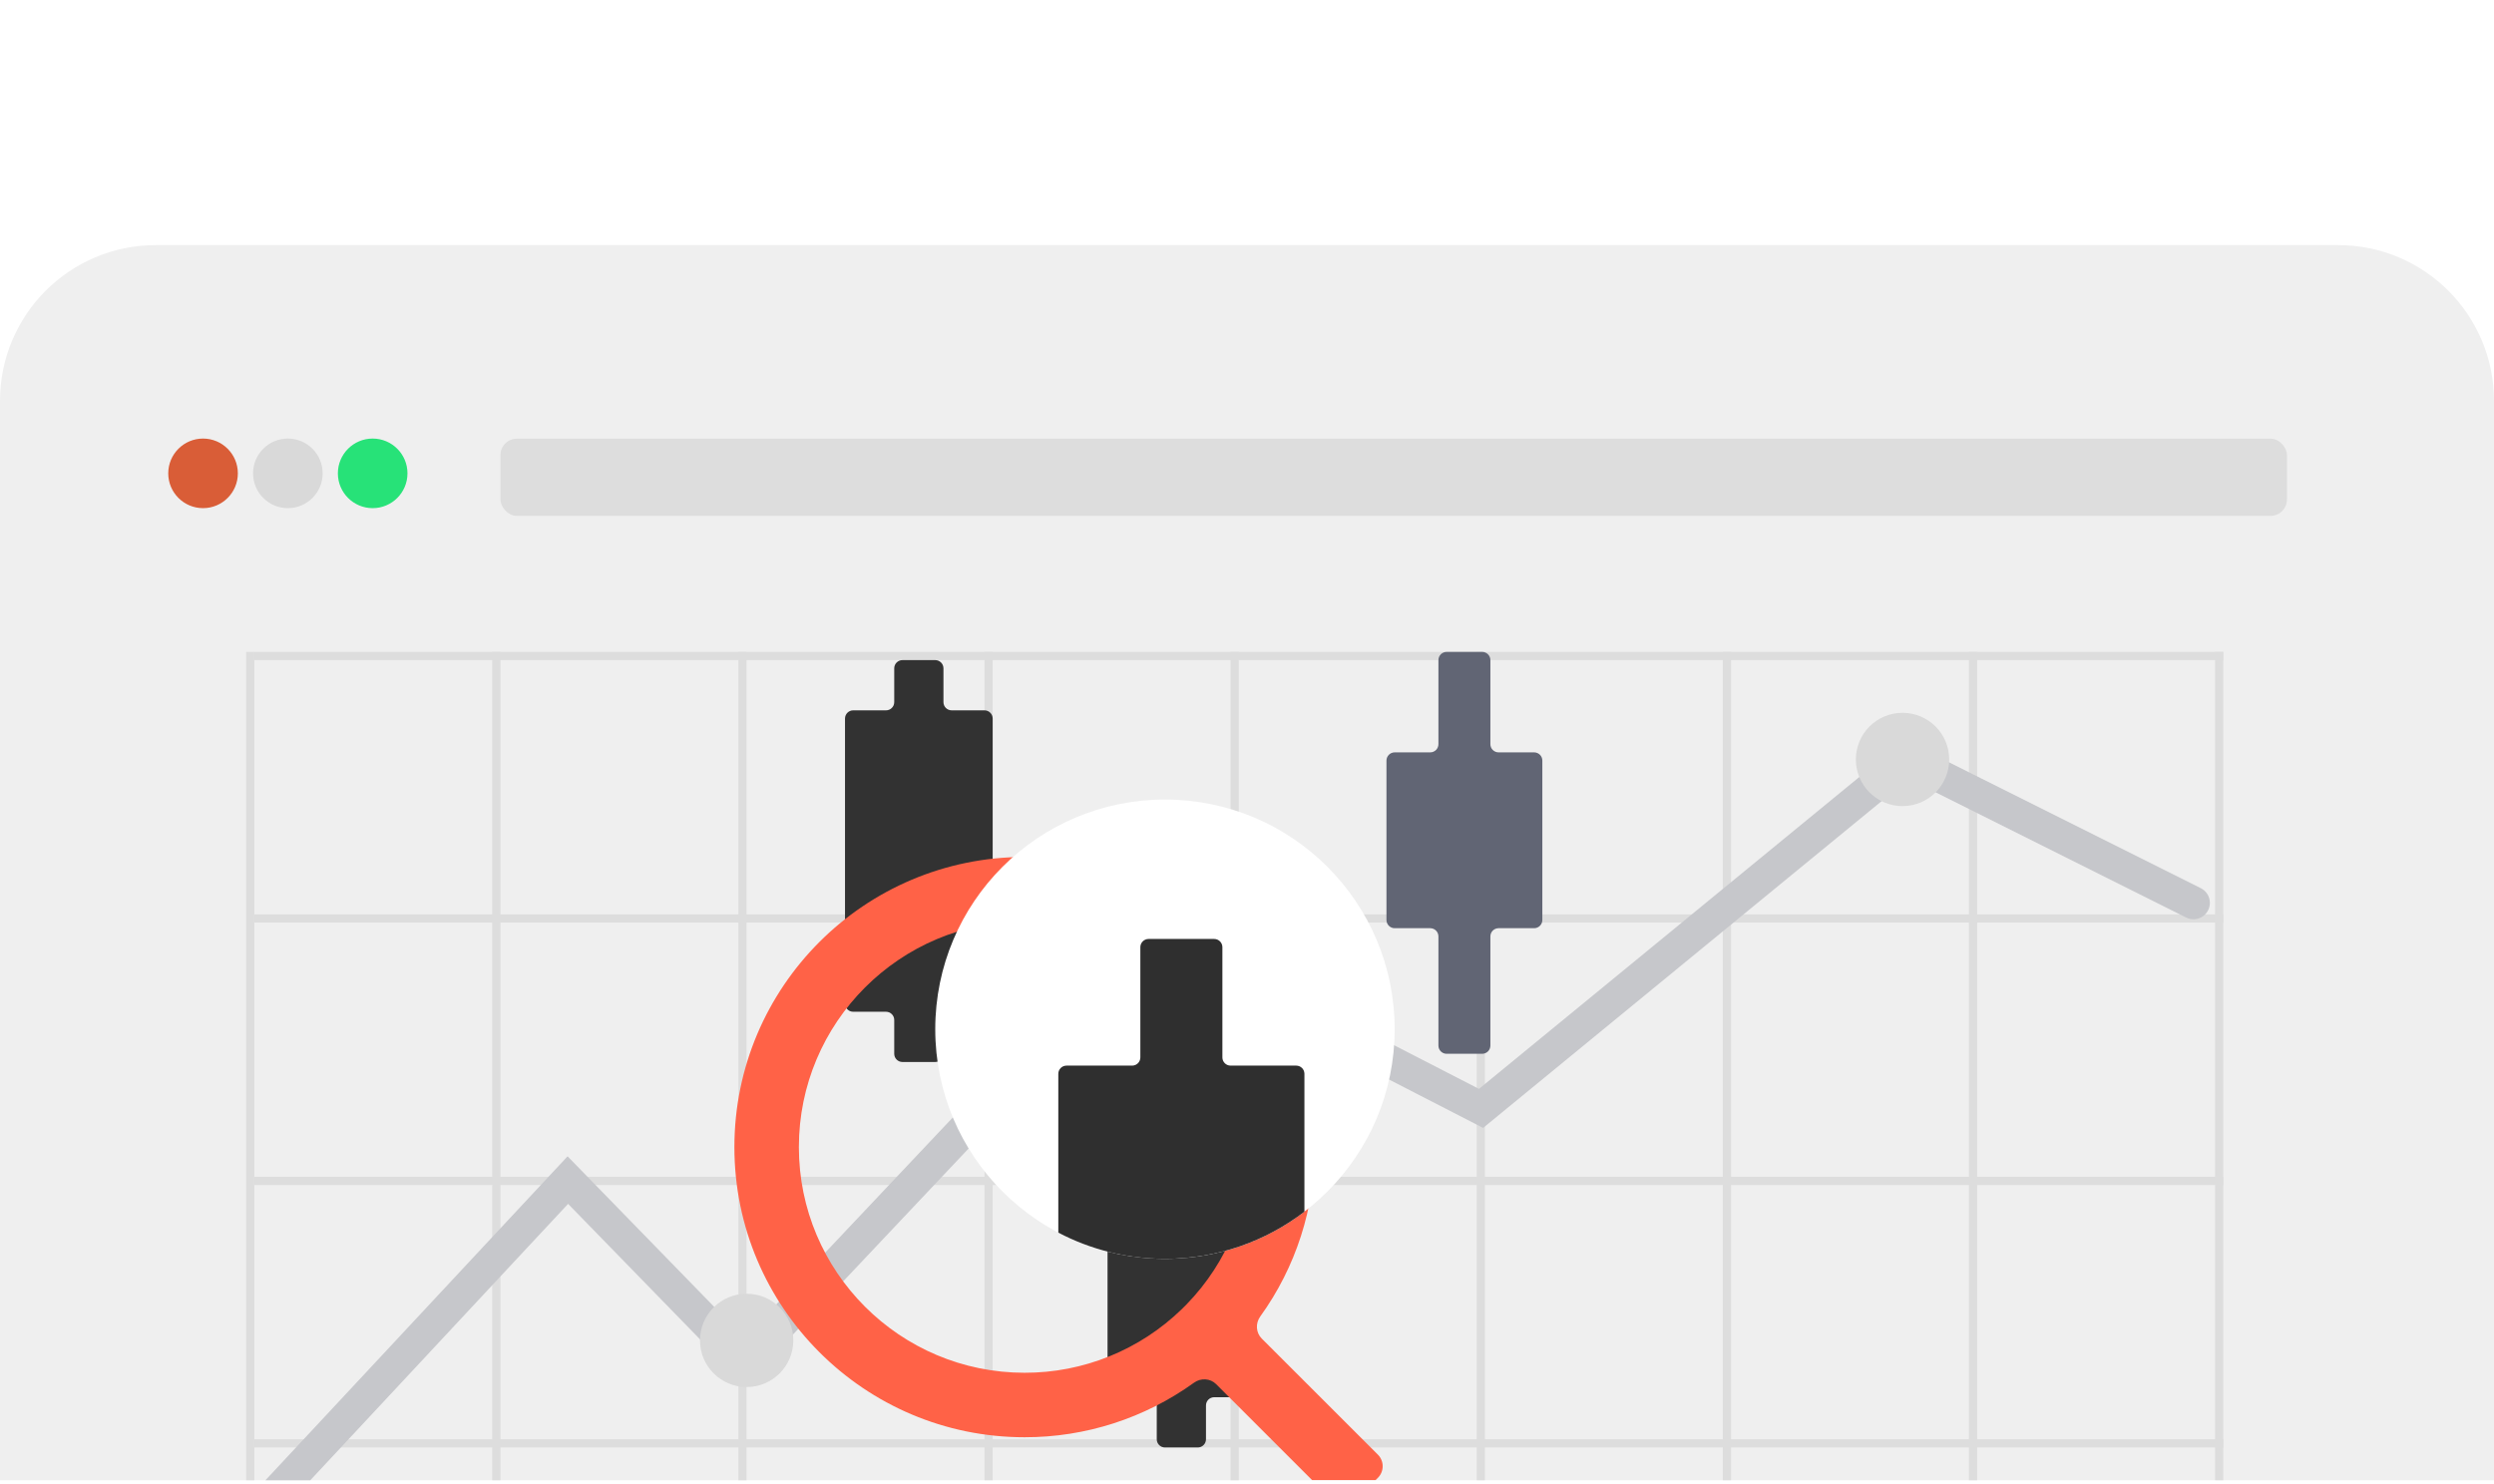 <svg width="304" height="181" viewBox="0 0 304 181" fill="none" xmlns="http://www.w3.org/2000/svg">
<g clip-path="url(#clip0_448_5928)">
<rect width="304" height="180" transform="translate(0 0.486)" fill="white"/>
<path d="M0 48.884C0 38.391 8.507 29.884 19 29.884H285C295.494 29.884 304 38.391 304 48.884V199.138H0V48.884Z" fill="#EFEFEF"/>
<circle cx="24.75" cy="57.715" r="4.242" fill="#D95D37"/>
<circle cx="35.088" cy="57.715" r="4.242" fill="#D9D9D9"/>
<circle cx="45.426" cy="57.715" r="4.242" fill="#27E278"/>
<rect width="240" height="1" transform="matrix(1 0 0 -1 31 176.486)" fill="#DDDDDD"/>
<rect width="240" height="1" transform="matrix(1 0 0 -1 31 144.486)" fill="#DDDDDD"/>
<rect width="240" height="1" transform="matrix(1 0 0 -1 31 112.486)" fill="#DDDDDD"/>
<rect width="240" height="1" transform="matrix(1 0 0 -1 31 80.486)" fill="#DDDDDD"/>
<rect width="101" height="1" transform="matrix(-4.37114e-08 1 1 4.37114e-08 30 79.486)" fill="#DDDDDD"/>
<rect width="101" height="1" transform="matrix(-4.37114e-08 1 1 4.37114e-08 60 79.486)" fill="#DDDDDD"/>
<rect width="101" height="1" transform="matrix(-4.37114e-08 1 1 4.37114e-08 90 79.486)" fill="#DDDDDD"/>
<rect width="101" height="1" transform="matrix(-4.37114e-08 1 1 4.37114e-08 120 79.486)" fill="#DDDDDD"/>
<rect width="101" height="1" transform="matrix(-4.37114e-08 1 1 4.37114e-08 150 79.486)" fill="#DDDDDD"/>
<rect width="101" height="1" transform="matrix(-4.37114e-08 1 1 4.37114e-08 180 79.486)" fill="#DDDDDD"/>
<rect width="101" height="1" transform="matrix(-4.37114e-08 1 1 4.37114e-08 210 79.486)" fill="#DDDDDD"/>
<rect width="101" height="1" transform="matrix(-4.37114e-08 1 1 4.37114e-08 240 79.486)" fill="#DDDDDD"/>
<rect width="101" height="1" transform="matrix(-4.37114e-08 1 1 4.37114e-08 270 79.486)" fill="#DDDDDD"/>
<rect x="61" y="53.486" width="217.763" height="9.412" rx="2" fill="#DDDDDD"/>
<path d="M29 187.013L69.215 143.886L90.778 166.032L139.733 114.163L180.529 135.144L232.399 92.599L267.367 110.083" stroke="#C6C7CB" stroke-width="4" stroke-linecap="round"/>
<path d="M109 124.361V128.486C109 129.038 109.448 129.486 110 129.486H114C114.552 129.486 115 129.038 115 128.486V124.361C115 123.809 115.448 123.361 116 123.361H120C120.552 123.361 121 122.913 121 122.361V87.611C121 87.059 120.552 86.611 120 86.611H116C115.448 86.611 115 86.163 115 85.611V81.486C115 80.934 114.552 80.486 114 80.486H110C109.448 80.486 109 80.934 109 81.486V85.611C109 86.163 108.552 86.611 108 86.611H104C103.448 86.611 103 87.059 103 87.611V122.361C103 122.913 103.448 123.361 104 123.361H108C108.552 123.361 109 123.809 109 124.361Z" fill="#323232"/>
<path d="M141 171.361V175.486C141 176.038 141.448 176.486 142 176.486H146C146.552 176.486 147 176.038 147 175.486V171.361C147 170.809 147.448 170.361 148 170.361H152C152.552 170.361 153 169.913 153 169.361V134.611C153 134.059 152.552 133.611 152 133.611H148C147.448 133.611 147 133.163 147 132.611V125.486C147 124.934 146.552 124.486 146 124.486H142C141.448 124.486 141 124.934 141 125.486V132.611C141 133.163 140.552 133.611 140 133.611H136C135.448 133.611 135 134.059 135 134.611V169.361C135 169.913 135.448 170.361 136 170.361H140C140.552 170.361 141 170.809 141 171.361Z" fill="#323232"/>
<path d="M176.333 128.486C175.781 128.486 175.333 128.038 175.333 127.486V114.173C175.333 113.621 174.886 113.173 174.333 113.173H170C169.448 113.173 169 112.726 169 112.173V92.736C169 92.184 169.448 91.736 170 91.736H174.333C174.886 91.736 175.333 91.288 175.333 90.736V80.486C175.333 79.934 175.781 79.486 176.333 79.486H180.667C181.219 79.486 181.667 79.934 181.667 80.486V90.736C181.667 91.288 182.114 91.736 182.667 91.736H187C187.552 91.736 188 92.184 188 92.736V112.173C188 112.726 187.552 113.173 187 113.173H182.667C182.114 113.173 181.667 113.621 181.667 114.173V127.486C181.667 128.038 181.219 128.486 180.667 128.486H176.333Z" fill="#616574"/>
<g filter="url(#filter0_d_448_5928)">
<path d="M170.616 146.516C170.019 147.343 170.077 148.488 170.798 149.209L184.952 163.359C185.733 164.14 185.733 165.407 184.952 166.188L182.219 168.921C181.437 169.702 180.171 169.702 179.39 168.921L165.24 154.767C164.519 154.046 163.374 153.988 162.546 154.585C156.547 158.913 149.321 161.25 141.894 161.24C122.365 161.24 106.517 145.391 106.517 125.863C106.517 106.335 122.365 90.486 141.894 90.486C161.422 90.486 177.27 106.335 177.27 125.863C177.281 133.291 174.943 140.516 170.616 146.516ZM161.646 145.025C166.634 139.895 169.42 133.018 169.409 125.863C169.409 110.662 157.094 98.347 141.894 98.347C126.693 98.347 114.378 110.662 114.378 125.863C114.378 141.063 126.693 153.378 141.894 153.378C149.049 153.389 155.926 150.603 161.056 145.615L161.646 145.025Z" fill="#FF6247"/>
</g>
<circle cx="231.904" cy="92.599" r="5.688" fill="#D9D9D9"/>
<circle cx="91.011" cy="163.431" r="5.688" fill="#D9D9D9"/>
<circle cx="142" cy="125.486" r="28" fill="white"/>
<path fill-rule="evenodd" clip-rule="evenodd" d="M129 150.291V130.928C129 130.376 129.448 129.928 130 129.928H138C138.552 129.928 139 129.48 139 128.928V115.486C139 114.934 139.448 114.486 140 114.486H148C148.552 114.486 149 114.934 149 115.486V128.928C149 129.48 149.448 129.928 150 129.928H158C158.552 129.928 159 130.376 159 130.928V147.736C154.287 151.343 148.394 153.486 142 153.486C137.308 153.486 132.885 152.332 129 150.291Z" fill="#2F2F2F"/>
</g>
<defs>
<filter id="filter0_d_448_5928" x="65.517" y="80.486" width="127.021" height="127.021" filterUnits="userSpaceOnUse" color-interpolation-filters="sRGB">
<feFlood flood-opacity="0" result="BackgroundImageFix"/>
<feColorMatrix in="SourceAlpha" type="matrix" values="0 0 0 0 0 0 0 0 0 0 0 0 0 0 0 0 0 0 127 0" result="hardAlpha"/>
<feOffset dx="-17" dy="14"/>
<feGaussianBlur stdDeviation="12"/>
<feComposite in2="hardAlpha" operator="out"/>
<feColorMatrix type="matrix" values="0 0 0 0 0 0 0 0 0 0 0 0 0 0 0 0 0 0 0.12 0"/>
<feBlend mode="normal" in2="BackgroundImageFix" result="effect1_dropShadow_448_5928"/>
<feBlend mode="normal" in="SourceGraphic" in2="effect1_dropShadow_448_5928" result="shape"/>
</filter>
<clipPath id="clip0_448_5928">
<rect width="304" height="180" fill="white" transform="translate(0 0.486)"/>
</clipPath>
</defs>
</svg>
